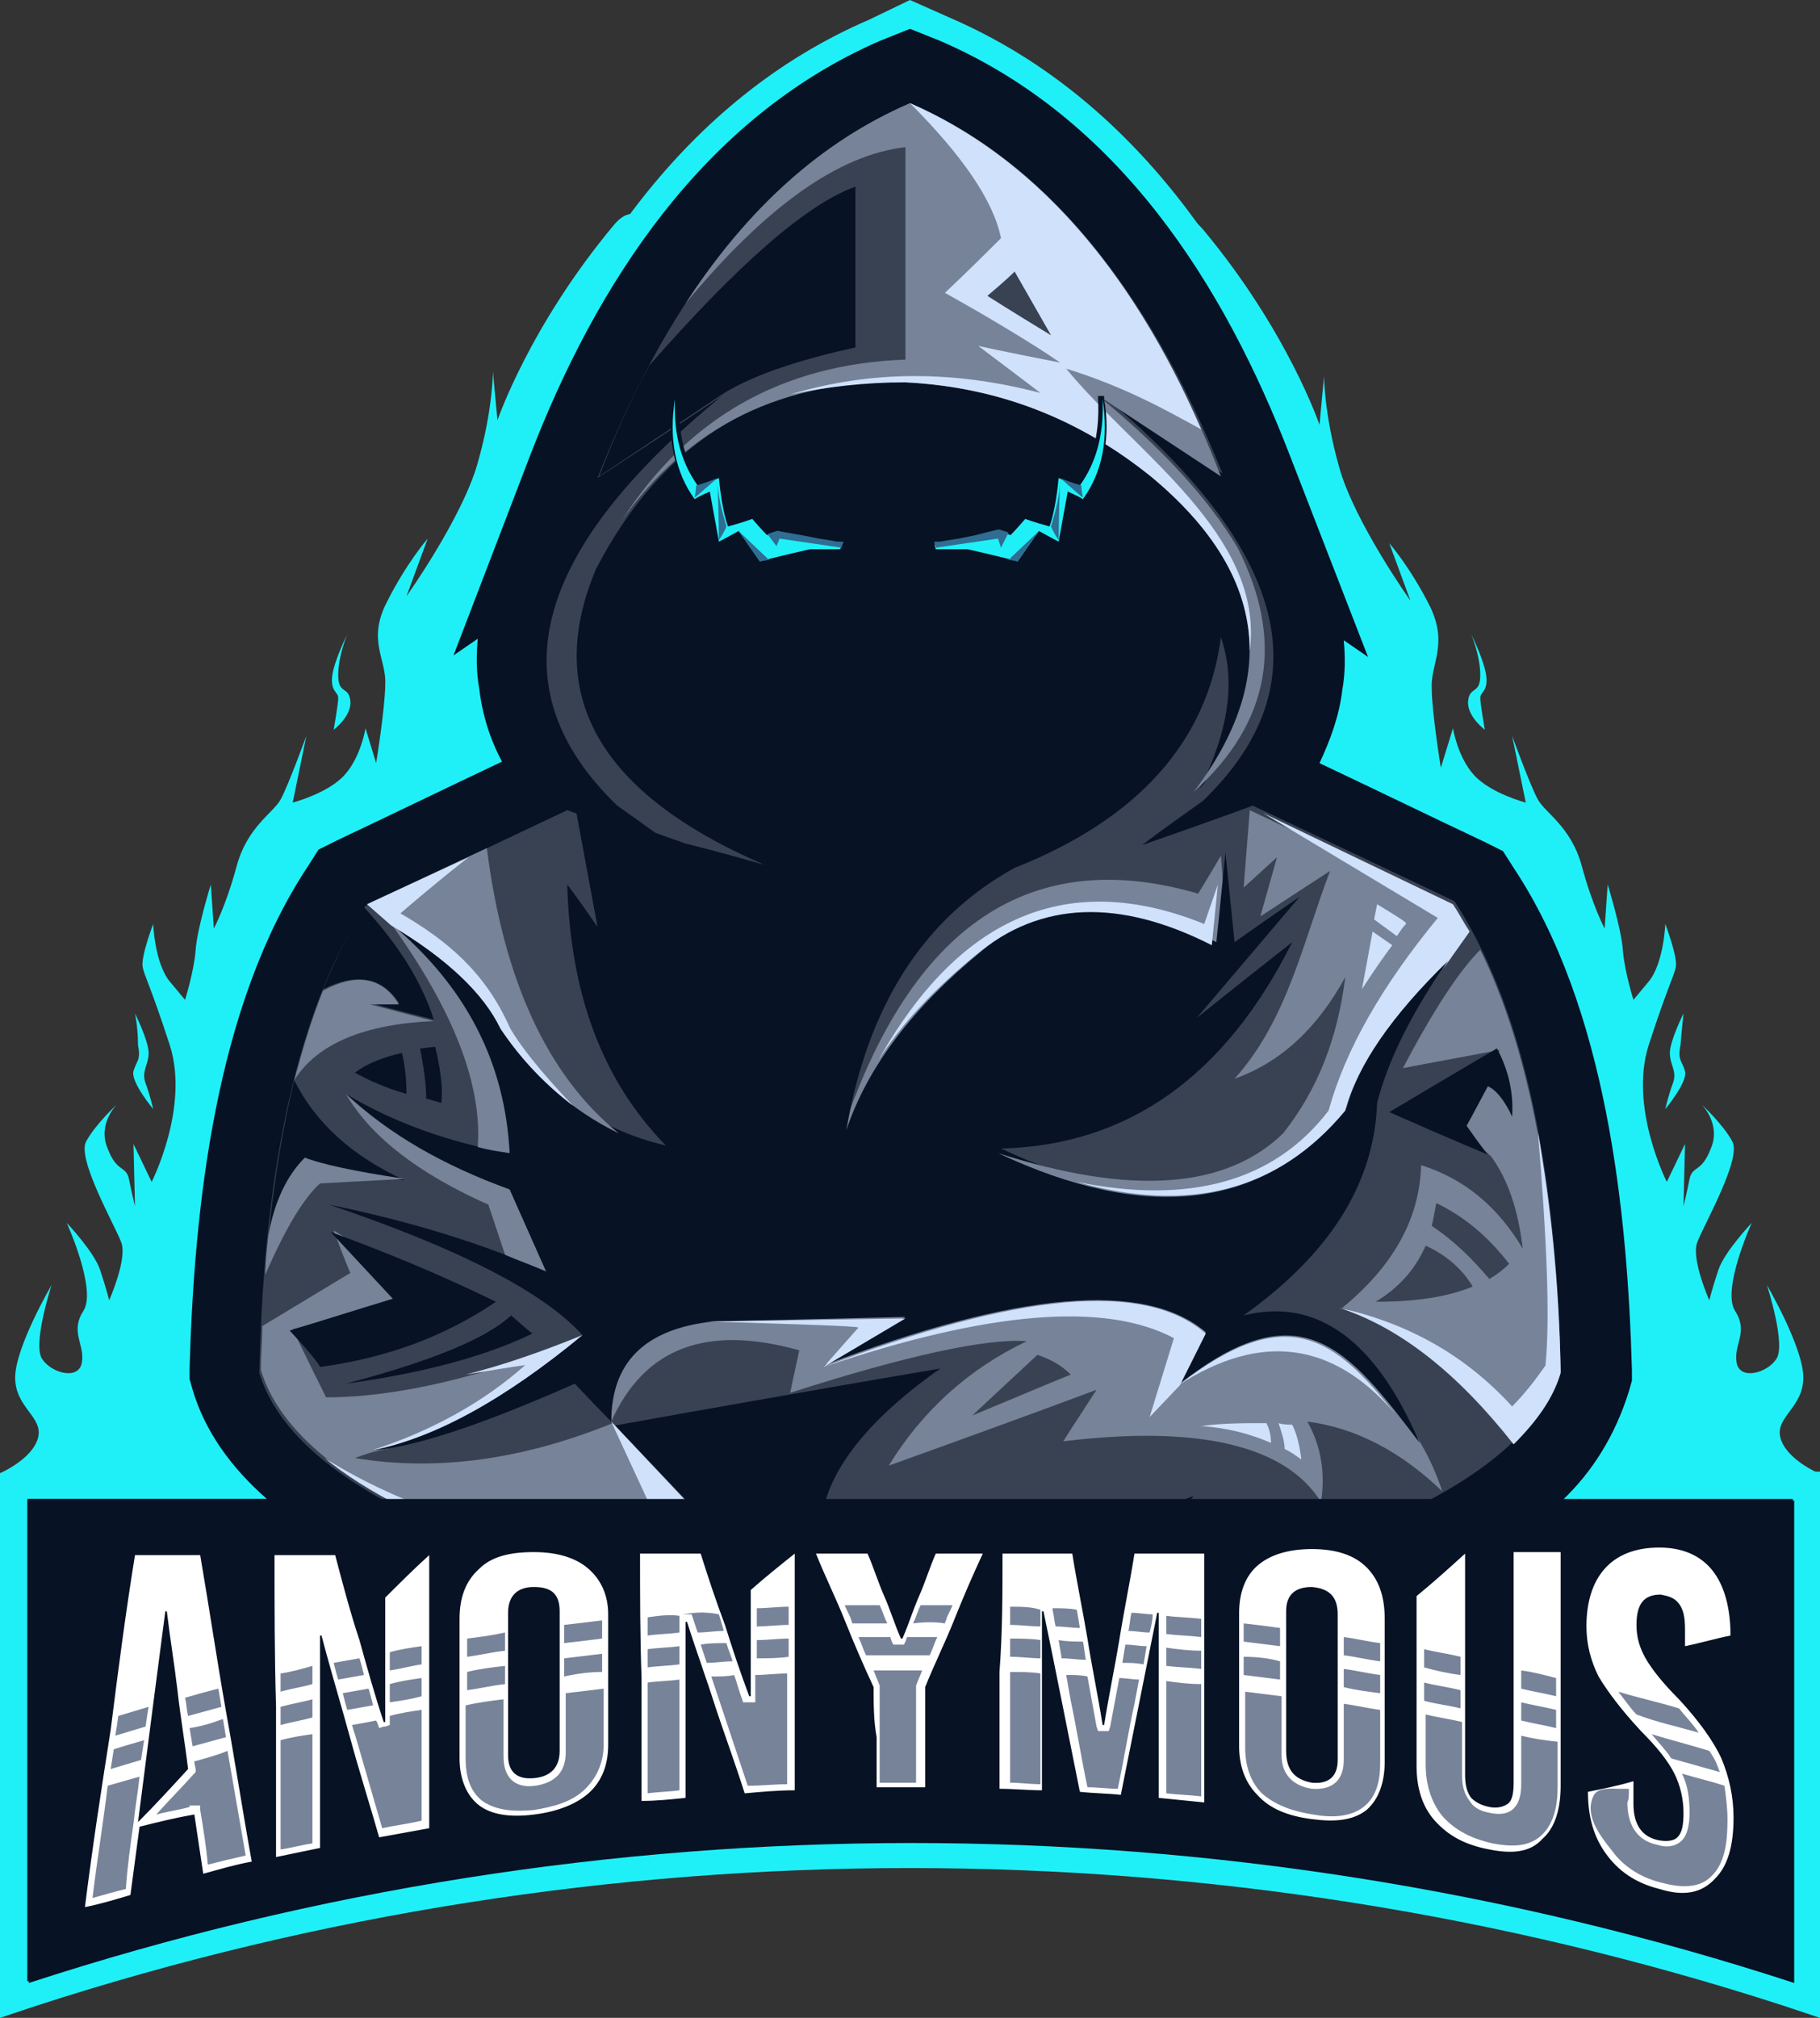 <svg width="120" height="133" viewBox="0 0 120 133" fill="none" xmlns="http://www.w3.org/2000/svg">
<rect x="0" y="0" width="120" height="133" fill="#333333" stroke="none"/>
<g clip-path="url(#clip0_97_1462)">
<path fill-rule="evenodd" clip-rule="evenodd" d="M111 66.8C111 66.8 110.1 68.6 110.1 69.4C110.1 70.2 110.6 70.6 110.3 71.4C110 72.2 109.8 73.1 109.8 73.1C109.8 73.1 111.3 71.3 111.1 70.6C110.9 69.9 110.6 69.9 110.8 68.9C110.9 67.7 111 66.8 111 66.8ZM97.9 48.1C97.9 48.1 96.7 47.2 96.8 46.2C96.9 45.2 97.6 45.8 97.6 44.5C97.6 43.2 97 41.8 97 41.8C97 41.8 97.9 43.6 98 44.6C98.1 45.6 97.6 45.6 97.6 46C97.6 46.4 97.9 48.1 97.9 48.1ZM119.4 100.6C119.9 100.6 119.9 97.1 119.9 97.1C119.9 97.1 117.8 96.2 117.4 94.8C117 93.4 118.9 92.8 118.9 90.8C118.9 88.8 116.5 84.7 116.5 84.7C116.5 84.7 117.8 88.7 117.1 89.6C116.5 90.5 114.7 91 114.5 89.8C114.3 88.6 115.3 87.8 114.4 86.4C113.5 85 115.5 80.6 115.5 80.6C115.5 80.6 113.7 82.5 113.3 83.7C112.9 84.9 112.7 85.7 112.7 85.7C112.7 85.7 111.5 83 111.9 81.9C112.3 80.8 114.9 76.3 114.2 75.2C113.6 74.1 112.2 72.8 112.2 72.8C112.2 72.8 113.5 74.1 112.8 75.7C112.2 77.3 111.6 76.8 111.4 77.7C111.2 78.7 111 79.5 111 79.5L111.1 75.4L109.9 77.9C109.9 77.9 107.4 73 108.7 68.9C110 64.9 110.4 64.3 110.5 63.7C110.6 63 109.8 60.9 109.8 60.9C109.8 60.9 109.7 63.5 108.7 64.7C107.7 65.9 107.7 65.9 107.7 65.9C107.7 65.9 107.1 64 107 62.6C106.9 61.2 106 58.3 106 58.3L105.8 61.2C105.8 61.2 105 59.7 104.3 57.1C103.6 54.5 101.9 53.6 101.4 52.7C100.9 51.8 99.7 48.5 99.7 48.5L100.6 52.9C100.6 52.9 98.3 52.3 97.2 51.1C96.1 49.9 95.8 48 95.8 48L95 50.6C95 50.6 94.4 46.9 94.4 45.4C94.3 43.8 95.5 42.5 94.3 40C93 37.4 91.6 35.8 91.6 35.8L93 39.6C93 39.6 89.3 34.4 88.3 30.8C87.3 27.3 87.3 24.8 87.3 24.8L87 28C87 28 84.9 21.8 79.3 15.1C73.7 8.5 70.3 50.6 70.3 50.6C70.3 50.6 76.3 79.2 77.8 81.4C79.2 83.6 111.7 106 111.7 106L119.4 100.6Z" fill="#1FF0F7"/>
<path fill-rule="evenodd" clip-rule="evenodd" d="M8.9 66.8C8.9 66.8 9.8 68.6 9.8 69.4C9.8 70.2 9.3 70.6 9.6 71.4C9.9 72.2 10.1 73.1 10.1 73.1C10.1 73.1 8.6 71.3 8.8 70.6C9 69.9 9.3 69.9 9.1 68.9C9.1 67.7 8.9 66.8 8.9 66.8ZM22 48.1C22 48.1 23.2 47.2 23.1 46.2C23 45.2 22.3 45.8 22.3 44.5C22.3 43.2 22.9 41.8 22.9 41.8C22.9 41.8 22 43.6 21.9 44.6C21.8 45.6 22.3 45.6 22.3 46C22.3 46.4 22 48.1 22 48.1ZM0.5 100.6C0 100.6 0 97.1 0 97.1C0 97.1 2.1 96.2 2.5 94.8C2.9 93.4 1 92.8 1 90.8C1 88.8 3.4 84.7 3.4 84.7C3.4 84.7 2.1 88.7 2.8 89.6C3.4 90.5 5.2 91 5.4 89.8C5.6 88.6 4.6 87.8 5.5 86.4C6.4 85 4.4 80.6 4.4 80.6C4.4 80.6 6.2 82.5 6.6 83.7C7 84.9 7.2 85.7 7.2 85.7C7.2 85.7 8.4 83 8 81.9C7.6 80.8 5 76.3 5.7 75.2C6.3 74.1 7.7 72.8 7.7 72.8C7.7 72.8 6.4 74.1 7.1 75.7C7.7 77.3 8.3 76.8 8.5 77.7C8.7 78.7 8.9 79.5 8.9 79.5L8.8 75.4L10 77.9C10 77.9 12.5 73 11.2 68.9C9.9 64.9 9.5 64.3 9.4 63.7C9.3 63 10.1 60.9 10.1 60.9C10.1 60.9 10.2 63.5 11.2 64.7C12.2 65.9 12.2 65.9 12.2 65.9C12.2 65.9 12.8 64 12.9 62.6C13 61.2 13.9 58.3 13.9 58.3L14.1 61.2C14.1 61.2 14.9 59.7 15.6 57.1C16.3 54.5 18 53.6 18.5 52.7C19 51.8 20.2 48.5 20.2 48.5L19.3 52.9C19.3 52.9 21.6 52.3 22.7 51.1C23.8 49.9 24.1 48 24.1 48L24.8 50.3C24.8 50.3 25.4 46.6 25.4 45.1C25.5 43.5 24.2 42.2 25.5 39.7C26.8 37.1 28.2 35.5 28.2 35.5L26.8 39.3C26.8 39.3 30.5 34.1 31.5 30.5C32.5 27 32.5 24.5 32.5 24.5L32.8 27.7C32.8 27.7 34.9 21.5 40.5 14.8C46.1 8.2 49.5 50.3 49.5 50.3C49.5 50.3 43.5 78.9 42 81.1C40.9 83.5 8.4 106 8.4 106L0.5 100.6Z" fill="#1FF0F7"/>
<path fill-rule="evenodd" clip-rule="evenodd" d="M13.6 97.1C12.4 95.6 11.5 93.9 11 92.1L10.7 91.2V90.3C11 79.3 12.5 65.8 18.7 56.4L19.7 54.9L21.3 54.1C24.4 52.6 27.6 51.1 30.7 49.6C30.2 48.4 29.9 47.1 29.7 45.8C29.7 45.7 29.7 45.6 29.7 45.5L26.1 47.9L33.3 29.4C37.8 17.9 45 6.6 57.3 1.3L60 0L62.7 1.2C74.9 6.5 82.2 17.8 86.7 29.3L93.9 47.8L90.3 45.4C90.3 45.5 90.3 45.6 90.3 45.7C90.1 47 89.8 48.2 89.3 49.5C92.4 51 95.6 52.5 98.7 54L100.3 54.8L101.3 56.3C107.6 65.8 109.1 79.2 109.3 90.2V91.1L109 92C108.4 93.8 107.6 95.5 106.6 97H120V133L117.6 132.2C80.3 120.1 39.7 120.1 2.4 132.2L0 133V97.1H13.6Z" fill="#1FF0F7"/>
<path fill-rule="evenodd" clip-rule="evenodd" d="M17.6 98.8C15.2 96.7 13.5 94.3 12.7 91.6L12.5 90.9V90.2C12.8 79.6 14.2 66.3 20.3 57.1L21 56L22.2 55.4C25.8 53.7 29.5 51.9 33.1 50.2C32.3 48.7 31.8 47.1 31.6 45.4C31.4 44.3 31.4 43.2 31.5 42.1L29.9 43.2L35 29.9C39.3 18.8 46.3 7.8 58 2.7L60 1.9L62 2.7C73.8 7.8 80.7 18.8 85 29.9L90.2 43.3L88.6 42.2C88.7 43.3 88.7 44.4 88.5 45.5C88.3 47.2 87.7 48.8 87 50.3C90.6 52 94.3 53.8 97.9 55.5L99.1 56.1L99.8 57.2C105.9 66.4 107.3 79.7 107.6 90.3V91L107.4 91.7C106.5 94.6 105 97 103 98.9H118.3V130.7C80.6 118.4 39.6 118.4 1.9 130.7V98.8H17.6Z" fill="#071224"/>
<path fill-rule="evenodd" clip-rule="evenodd" d="M78.7 98.6C76 102.1 72.2 104.9 67.1 107C88.8 103 100.7 97.5 102.9 90.2C102.6 76.2 100.2 66 95.9 59.4C95.9 59.4 91.5 57.3 82.6 53.1C82.6 53.1 80.2 54 75.3 55.7C75.3 55.7 76.6 54.7 79.3 52.8C87.3 45.1 85 36.2 72.4 25.8C72.4 25.8 75.1 27.6 80.6 31.2C75.6 18.8 68.8 10.6 60 6.8C51.2 10.6 44.4 18.8 39.4 31.5C44.9 27.9 47.6 26.1 47.6 26.1C35 36.4 32.7 45.4 40.7 53.1C43.4 55 44.7 56 44.7 56C39.9 54.3 37.4 53.4 37.4 53.4C28.5 57.6 24.1 59.7 24.1 59.7C19.8 66.3 17.4 76.5 17.1 90.5C19.3 97.7 31.2 103.3 52.9 107.3C44.5 98.4 40.3 94 40.3 94C54.8 91.4 62 90.2 62 90.2C56.6 94 53.9 97.8 54.1 101.5C63.3 102.4 71.5 101.4 78.7 98.6Z" fill="#394253"/>
<path fill-rule="evenodd" clip-rule="evenodd" d="M17.3 87.4C17.3 88.3 17.2 89.3 17.2 90.3C19.4 97.5 31.3 103.1 53 107.1C44.6 98.2 40.4 93.8 40.4 93.8C34.5 96.2 28.8 97 23.4 96.1C24.2 95.8 24.6 95.7 24.6 95.7C32.7 93.9 37.4 91.3 38.5 88.1C31.8 90.8 26.1 92.1 21.5 92.1C20 89.1 19.3 87.6 19.3 87.6C25.5 86 28.6 85.2 28.6 85.2C24.2 82.5 22 81.1 22 81.1C22.7 83 23.1 83.9 23.1 83.9L17.3 87.4Z" fill="#778399"/>
<path fill-rule="evenodd" clip-rule="evenodd" d="M80.3 63.6C63.8 71 55.5 74.7 55.5 74.7C60.1 60.9 68 55.7 79 58.9C79 58.9 79.5 58.1 80.5 56.4C80.9 61.1 80.8 63.5 80.3 63.6Z" fill="#778399"/>
<path fill-rule="evenodd" clip-rule="evenodd" d="M99.8 95.1C101.3 93.6 102.4 92 102.9 90.4C102.6 78.4 100.8 69.1 97.6 62.6C96.2 64 94.5 66.6 92.5 70.4C92.5 70.4 94.6 70 98.9 69.2C98.9 69.2 97.7 70.6 95.2 73.5C95.2 73.5 96.2 74.4 98.3 76.2C99.4 77.7 100.1 79.7 100.4 82.3C98.8 79.6 96.6 77.7 93.7 76.8C93.6 80.4 91.8 83.5 88.5 86.2C92.3 87.4 96.1 90.4 99.8 95.1Z" fill="#778399"/>
<path fill-rule="evenodd" clip-rule="evenodd" d="M81.3 87.5C64.5 80.4 52.4 80.4 44.8 87.5C41.8 88.4 40.3 90.5 40.3 93.7C42.5 88.8 46.6 87.3 52.7 89C52.3 90.8 52.1 91.8 52.1 91.8C59.9 89.3 65.1 88.2 67.7 88.4C63.9 90.2 60.8 93 58.6 96.6C67.8 93.3 72.3 91.6 72.3 91.6C70.8 93.9 70.1 95 70.1 95C79.1 93.9 84.8 95.3 87.1 99C87.4 97.1 87.1 95.3 86.2 93.7C89.4 94.1 92.4 95.7 95.1 98.3C94.7 97.1 94.2 96 93.6 95C90.1 89 86 86.5 81.3 87.5Z" fill="#778399"/>
<path fill-rule="evenodd" clip-rule="evenodd" d="M33 67.7C31.9 65.3 29.5 63.1 25.8 60.9C30.6 65 33.2 70.1 33.6 76C29.6 75.3 26 74 22.8 72.1C25.6 74.7 29.2 76.8 33.6 78.4C35.2 82 36 83.8 36 83.8C31.9 82 27.1 80.5 21.7 79.4C30.3 82.3 35.9 85.2 38.4 88C33.3 92.2 28.6 94.8 24.5 95.6C27.3 95.4 31.8 93.9 37.9 91.2C39.5 92.9 40.3 93.7 40.3 93.7C40.3 89.8 42.5 87.6 47 87.1C55.5 86.9 59.7 86.8 59.7 86.8C56.1 88.9 54.3 90 54.3 90C67.1 85.1 75.5 84.4 79.5 87.8C78.4 90.1 77.8 91.2 77.8 91.2C85.8 84.9 88.9 88.9 93.6 95.1C90.7 88.3 86.8 85.5 82 86.7C87.6 82.7 90.6 78.1 90.8 72.7C91.5 69.9 93.1 66.7 95.6 63.1C91.9 66.7 89.6 70 88.8 73C83.4 79.4 75.8 80.3 66 75.7C74.4 75.5 80.8 70.9 85.2 62.1C81 65.4 78.9 67.1 78.9 67.1C83.4 61.8 85.7 59.1 85.7 59.1C82.8 61.1 81.4 62.1 81.4 62.1C81 58.2 80.8 56.2 80.8 56.2C80.4 60.2 80.2 62.1 80.2 62.1C74.1 59 68.9 59.2 64.7 62.7C60.2 66.4 57.2 70.3 55.8 74.5C57.2 66.3 60.9 60.5 66.9 57.2C75 54 79.6 48.9 80.5 42C81.5 44.9 81 48.2 79.1 52C84.8 44.5 83.9 37.6 76.4 31.3C71.6 27.4 66.2 25.3 60.1 25C50.6 24.8 43.7 29 39.3 37.5C35.8 45.8 39.5 52.3 50.4 57C46.9 56 45.2 55.6 45.2 55.6C40.4 53.9 37.9 53 37.9 53C38.9 58.4 39.4 61.1 39.4 61.1C38.1 59.2 37.4 58.3 37.4 58.3C37.6 65.5 39.7 71.2 43.9 75.5C39.2 74.4 35.7 71.7 33 67.7Z" fill="#071224"/>
<path fill-rule="evenodd" clip-rule="evenodd" d="M19.1 87.7C23.6 86.3 25.9 85.6 25.9 85.6C25.9 85.6 24.5 84.1 21.8 81.2C25.1 82.4 28.8 83.9 32.7 85.8C29.3 88.1 25.5 89.5 21.1 90.1C21.1 90 20.5 89.2 19.1 87.7Z" fill="#071224"/>
<path fill-rule="evenodd" clip-rule="evenodd" d="M21.3 65.2C22.3 62.8 23.2 61 24 59.8C26.3 62.3 27.8 64.7 28.6 67.2C25.8 66.5 24.4 66.1 24.4 66.1C25.7 66.1 26.3 66.1 26.3 66.1C25.2 64.4 23.5 64.1 21.3 65.2Z" fill="#071224"/>
<path fill-rule="evenodd" clip-rule="evenodd" d="M19.4 71.2C18.7 74.1 18.1 77.5 17.7 81.5C18.2 79.2 19 77.5 20.1 76.4C21.1 76.8 23.3 77.3 26.7 77.8C23.2 76.2 20.8 74 19.4 71.2Z" fill="#071224"/>
<path fill-rule="evenodd" clip-rule="evenodd" d="M96.7 74.2C97.6 75.5 98.1 76.1 98.1 76.1C98.1 76.1 95.9 75.2 91.6 73.3C96.3 70.5 98.7 69.1 98.7 69.1C99.5 70.6 99.8 72.1 99.7 73.6C99.2 72.5 98.6 71.8 98.1 71.6C97.2 73.3 96.7 74.2 96.7 74.2Z" fill="#071224"/>
<path fill-rule="evenodd" clip-rule="evenodd" d="M81.4 71.1C84.5 70 86.9 67.7 88.7 64.4C88.2 68.4 86.9 71.8 84.6 74.7C80.8 78.4 74.5 78.8 65.8 76C75.6 80.6 83.2 79.7 88.6 73.3C89.4 70.3 91.7 67 95.4 63.4C95.3 63.6 95.2 63.7 95.1 63.9L96.8 61.5C96.4 60.9 96.1 60.3 95.7 59.7L82.4 53.4L82 58.5L84.2 56.5L83.1 60.4L87.7 57.4C85.9 62.1 84.9 67.2 81.4 71.1Z" fill="#778399"/>
<path fill-rule="evenodd" clip-rule="evenodd" d="M32.2 79.4L33.3 82.7C34.2 83.1 35.1 83.4 36 83.8L33.6 78.4C29.2 76.8 25.7 74.8 22.8 72.1C24.5 75 27.7 77.4 32.2 79.4Z" fill="#778399"/>
<path fill-rule="evenodd" clip-rule="evenodd" d="M31.5 75.6C32.2 75.8 32.9 75.9 33.6 76C33.3 70 30.7 65 25.8 60.9C29.9 66.6 31.8 71.5 31.5 75.6Z" fill="#778399"/>
<path fill-rule="evenodd" clip-rule="evenodd" d="M26.7 77.7C23.3 77.2 21.1 76.7 20.1 76.3C18.9 77.5 18.1 79.2 17.7 81.4C17.6 82.3 17.5 83.1 17.5 84C18.8 81 20 79 21.1 78L26.7 77.7Z" fill="#778399"/>
<path fill-rule="evenodd" clip-rule="evenodd" d="M19.4 71.2C20.9 68.8 24 67.5 28.6 67.3L24.4 66.2H26.3C25.2 64.4 23.5 64.1 21.3 65.3C20.6 67 20 69 19.4 71.2Z" fill="#778399"/>
<path fill-rule="evenodd" clip-rule="evenodd" d="M26.8 72.1C25.4 71.7 24.3 71.2 23.4 70.7C24.2 70.1 25.2 69.7 26.5 69.4C26.7 70.2 26.8 71.1 26.8 72.1ZM29.1 72.7C28.8 72.6 28.4 72.5 28.1 72.4C28.1 71.3 27.9 70.2 27.7 69.1C28 69.1 28.4 69 28.7 69C29.1 70.7 29.2 71.9 29.1 72.7Z" fill="#071224"/>
<path fill-rule="evenodd" clip-rule="evenodd" d="M24.2 59.6L25.8 61C29.5 63.2 31.9 65.5 33 67.8C35.1 70.9 37.7 73.2 40.8 74.7C36.1 70.9 33.2 64.6 32.1 55.9L24.2 59.6Z" fill="#778399"/>
<path fill-rule="evenodd" clip-rule="evenodd" d="M24.2 59.6L25.8 61C29.5 63.2 31.9 65.5 33 67.8C34.4 69.9 36 71.5 37.8 72.9C35.6 70.6 34.2 68.8 33.6 67.7C32 64.1 29.5 62 26.4 60.2C29.2 57.8 30.9 56.5 30.9 56.5L24.2 59.6Z" fill="#D0E1FB"/>
<path fill-rule="evenodd" clip-rule="evenodd" d="M47.6 26C49.8 24.6 53.2 23.6 56.4 22.9V12.3C53.1 13.5 48.6 17.5 42.8 24.1C41.6 26.3 40.5 28.8 39.5 31.4L47.6 26Z" fill="#071224"/>
<path fill-rule="evenodd" clip-rule="evenodd" d="M59.7 25.2C65.8 25.5 71.2 27.6 76 31.5C83.5 37.8 84.4 44.7 78.7 52.2C83.8 47.6 84.7 42.2 81.6 36.1C79.7 32.9 76.6 29.5 72.3 26L80.5 31.4C75.6 18.8 68.8 10.6 60 6.8C54.2 9.3 49.3 13.7 45.2 20C50.5 13.6 55.3 10.2 59.7 9.7V23.7C51.5 24 45.3 27.6 41 34.3C45.4 28.1 51.6 25 59.7 25.2Z" fill="#778399"/>
<path fill-rule="evenodd" clip-rule="evenodd" d="M59.7 25.2C65.8 25.5 71.2 27.6 76 31.5C80.3 35.1 82.4 38.9 82.4 42.9C83.4 35.3 74.8 29.8 70.3 24.3C74.2 25.5 77 27.1 79.2 28.3C74.5 17.5 68 10.3 60 6.8C63.4 10.2 65.5 13.2 66 15.7C63.6 18.1 62.3 19.3 62.3 19.3C65.7 21.2 68.3 22.8 69.9 23.9C66.3 23.2 64.5 22.8 64.5 22.8C67.3 24.9 68.6 25.9 68.6 25.9C62.9 24.4 57.4 24.4 52.1 26C54.5 25.5 57 25.2 59.7 25.2Z" fill="#D0E1FB"/>
<path fill-rule="evenodd" clip-rule="evenodd" d="M64.4 62.9C68.6 59.4 73.8 59.2 79.9 62.3L80.3 58.3L79.4 60.9C70.5 57.3 63.3 60.3 57.9 69.9C59.5 67.4 61.7 65.1 64.4 62.9Z" fill="#D0E1FB"/>
<path fill-rule="evenodd" clip-rule="evenodd" d="M94.8 60.5C91.1 65 88.7 69.2 87.6 73.2C84 77.9 78.4 79.4 71 77.9C78.4 80 84.3 78.5 88.7 73.2C89.5 70.2 91.8 66.9 95.5 63.3L95.2 63.8L96.9 61.4C96.5 60.8 96.2 60.2 95.8 59.6L83.3 53.6L94.8 60.5Z" fill="#D0E1FB"/>
<path fill-rule="evenodd" clip-rule="evenodd" d="M99.7 92.7C96.6 89.3 92.8 87.2 88.3 86.2C92.3 87.5 96.1 90.5 99.8 95.2C101.3 93.7 102.4 92.2 102.9 90.5C102.9 90.5 102.9 90.5 102.9 90.4C102.8 84.4 102.2 79.2 101.4 74.6C102 81.8 102.2 86.9 101.9 90C101.2 91 100.5 91.9 99.7 92.7Z" fill="#D0E1FB"/>
<path fill-rule="evenodd" clip-rule="evenodd" d="M98.2 84.3C98.7 84 99.1 83.7 99.5 83.3C98.2 81.6 96.6 80.2 94.7 79.3C94.6 79.8 94.5 80.4 94.4 80.8C95.9 81.8 97.1 83 98.2 84.3ZM90.7 85.8C93.3 85.8 95.4 85.5 97.1 84.8C96.4 83.6 95.3 82.7 94 82.1C93.3 83.7 92.2 84.9 90.7 85.8Z" fill="#394253"/>
<path fill-rule="evenodd" clip-rule="evenodd" d="M54.3 90.1L59.7 86.9L47 87.1C46.9 87.1 46.8 87.1 46.7 87.1C53.1 87.3 56.4 87.4 56.6 87.5L54.3 90.1Z" fill="#D0E1FB"/>
<path fill-rule="evenodd" clip-rule="evenodd" d="M54.3 90.1C65.2 86.4 72.9 85.8 77.4 88.2L75.8 93.4L77.8 91.3L79.5 87.9C75.5 84.4 67.1 85.2 54.3 90.1Z" fill="#D0E1FB"/>
<path fill-rule="evenodd" clip-rule="evenodd" d="M92 93.2C88 88.2 84.9 85.7 77.7 91.3C83.1 87.8 87.9 88.4 92 93.2Z" fill="#D0E1FB"/>
<path fill-rule="evenodd" clip-rule="evenodd" d="M68.4 89.3C65.5 92 64.1 93.3 64.1 93.3C67 92.1 69.1 91.2 70.6 90.6C70 90 69.3 89.6 68.4 89.3Z" fill="#394253"/>
<path fill-rule="evenodd" clip-rule="evenodd" d="M90.5 61.4L89.8 65.2C90.5 64.1 91.2 63.1 91.8 62.3L90.5 61.4ZM90.8 59.6L90.6 60.6L92.1 61.7C92.3 61.4 92.5 61.1 92.7 60.9C92.8 60.8 92.1 60.4 90.8 59.6Z" fill="#D0E1FB"/>
<path fill-rule="evenodd" clip-rule="evenodd" d="M83.5 93.8C82 93.8 80.5 93.8 79.2 94C80.9 94.1 82.4 94.5 83.8 95.1C83.8 94.6 83.7 94.2 83.5 93.8ZM85.2 93.9C84.9 93.9 84.6 93.9 84.3 93.8C84.5 94.4 84.7 95 84.7 95.5C85.1 95.7 85.4 95.9 85.8 96.2C85.7 95.3 85.5 94.5 85.2 93.9Z" fill="#D0E1FB"/>
<path fill-rule="evenodd" clip-rule="evenodd" d="M40.3 93.7L44.7 103.2C34.9 102 27.1 99.7 21.4 96.1C26.9 100.6 37.4 104.2 52.9 107.1L40.3 93.7Z" fill="#D0E1FB"/>
<path fill-rule="evenodd" clip-rule="evenodd" d="M22.8 91.2C28.5 89.7 32.1 88.2 33.7 86.7C34.6 87.5 35.1 87.9 35.1 87.9C32 89.4 27.9 90.5 22.8 91.2Z" fill="#071224"/>
<path fill-rule="evenodd" clip-rule="evenodd" d="M34.6 90C31.9 92.4 28.5 94.3 24.5 95.6C28.6 94.8 33.2 92.3 38.4 88C35.7 89.1 33.1 90 30.7 90.6C33.7 90.1 35 89.9 34.6 90Z" fill="#D0E1FB"/>
<path fill-rule="evenodd" clip-rule="evenodd" d="M51 34.7L50.5 34.9L49.7 34.1L49.6 34H49.5C49 34.1 48.6 34.3 48.1 34.4C47.8 33.6 47.6 32.3 47.6 31.5V31.2L47.3 31.4C47 31.6 46.5 31.7 46.1 31.8C45 30.1 44.7 28.2 44.8 26.3V26.1H44.4V26.3C44 28.6 44.3 31 45.8 33L45.9 33.2L46.1 33.1C46.4 33 46.6 32.9 46.9 32.8C47.1 33.8 47.3 34.8 47.5 35.8L47.6 36.1L47.9 36C48.3 35.8 48.6 35.6 49 35.4C49.4 36 49.8 36.6 50.3 37.2L50.4 37.3H50.6L53.1 36.7H56.5L56.8 36L51 34.7Z" fill="#071224"/>
<path fill-rule="evenodd" clip-rule="evenodd" d="M51.3 35L50.5 35.3L51.1 36.1C51.1 36.1 52.5 36.2 53 36.2C53.5 36.2 55.4 36.2 55.4 36.2C55.4 36.2 55.5 35.8 55.5 35.9C55.5 36 53.9 35.7 53.9 35.7L52.9 35.5L51.3 35Z" fill="#1FF0F7"/>
<path fill-rule="evenodd" clip-rule="evenodd" d="M50.6 35.3C52.5 35.9 53.4 36.2 53.4 36.2C51.2 36.7 50.1 37 50.1 37C49.2 35.7 48.7 35 48.7 35C47.8 35.5 47.4 35.7 47.4 35.7C47 33.5 46.8 32.4 46.8 32.4C46.1 32.7 45.8 32.9 45.8 32.9C44.5 31.1 44.1 28.9 44.5 26.3C44.4 28.8 45 30.6 46 32C47.1 31.7 47.4 31.5 47.4 31.5C47.6 33.7 48 34.7 48 34.7C49.1 34.4 49.6 34.2 49.6 34.2C50.2 34.9 50.6 35.3 50.6 35.3Z" fill="#1FF0F7"/>
<path fill-rule="evenodd" clip-rule="evenodd" d="M51.4 35.5L55.5 36.1C55.5 36.1 55.5 35.9 55.6 35.8C55.6 35.8 55.6 35.8 55.6 35.7C55.6 35.7 55.4 35.7 55.2 35.7C54.7 35.6 54 35.5 54 35.5L53 35.3L51.3 35H51.2L50.6 35.2L51.2 36L51.4 35.5Z" fill="#2F6D92"/>
<path fill-rule="evenodd" clip-rule="evenodd" d="M47.9 34.7C47.6 33.7 47.3 32.6 47.3 31.5C47.4 34.2 47.4 35.6 47.4 35.6C47.8 35 47.9 34.7 47.9 34.7Z" fill="#2F6D92"/>
<path fill-rule="evenodd" clip-rule="evenodd" d="M45.9 32C46.6 31.8 47.1 31.6 47.3 31.5C46.3 32.4 45.8 32.8 45.8 32.8C45.9 32.3 45.9 32 45.9 32Z" fill="#2F6D92"/>
<path fill-rule="evenodd" clip-rule="evenodd" d="M50.1 37C49.2 35.7 48.7 35 48.7 35L50.7 36.9C50 37 50.1 37 50.1 37Z" fill="#2F6D92"/>
<path fill-rule="evenodd" clip-rule="evenodd" d="M66.2 34.7L66.7 34.9L67.5 34.1L67.6 34H67.7C68.2 34.1 68.6 34.3 69.1 34.4C69.4 33.6 69.6 32.3 69.6 31.5V31.2L69.9 31.4C70.2 31.6 70.7 31.7 71.1 31.8C72.2 30.1 72.5 28.2 72.4 26.3V26.1H72.8V26.3C73.2 28.6 72.9 31 71.4 33L71.3 33.2V33C71 32.9 70.8 32.8 70.5 32.7C70.3 33.7 70.1 34.7 69.9 35.7L70 35.9L69.7 35.8C69.3 35.6 69 35.4 68.6 35.2C68.2 35.8 67.8 36.4 67.3 37L67.2 37.1H67L64.5 36.5H61.1L60.8 35.8L66.2 34.7Z" fill="#071224"/>
<path fill-rule="evenodd" clip-rule="evenodd" d="M65.9 35L66.7 35.3L66 36.1C66 36.1 64.6 36.2 64.1 36.2C63.6 36.2 61.7 36.2 61.7 36.2C61.7 36.2 61.6 35.8 61.6 35.9C61.6 36 63.2 35.7 63.2 35.7L64.2 35.5L65.9 35Z" fill="#1FF0F7"/>
<path fill-rule="evenodd" clip-rule="evenodd" d="M66.6 35.3C64.7 35.9 63.8 36.2 63.8 36.2C66 36.7 67.1 37 67.1 37C68 35.7 68.5 35 68.5 35C69.4 35.5 69.8 35.7 69.8 35.7C70.2 33.5 70.4 32.4 70.4 32.4C71.1 32.7 71.4 32.9 71.4 32.9C72.7 31.1 73.1 28.9 72.7 26.3C72.8 28.8 72.2 30.6 71.2 32C70.1 31.7 69.8 31.5 69.8 31.5C69.6 33.7 69.2 34.7 69.2 34.7C68.1 34.4 67.6 34.2 67.6 34.2C67 34.9 66.6 35.3 66.6 35.3Z" fill="#1FF0F7"/>
<path fill-rule="evenodd" clip-rule="evenodd" d="M65.8 35.5L61.7 36.1C61.7 36.1 61.7 35.9 61.6 35.8C61.6 35.8 61.6 35.8 61.6 35.7C61.6 35.7 61.8 35.7 62 35.7C62.5 35.6 63.2 35.5 63.2 35.5L64.2 35.3L65.8 34.9H65.9L66.5 35.1L66 36.1L65.8 35.5Z" fill="#2F6D92"/>
<path fill-rule="evenodd" clip-rule="evenodd" d="M69.3 34.7C69.6 33.7 69.9 32.6 69.9 31.5C69.8 34.2 69.8 35.6 69.8 35.6C69.4 35 69.3 34.7 69.3 34.7Z" fill="#2F6D92"/>
<path fill-rule="evenodd" clip-rule="evenodd" d="M71.3 32C70.6 31.8 70.1 31.6 69.9 31.5C70.9 32.4 71.4 32.8 71.4 32.8C71.3 32.3 71.3 32 71.3 32Z" fill="#2F6D92"/>
<path fill-rule="evenodd" clip-rule="evenodd" d="M67.1 37C68 35.7 68.5 35 68.5 35L66.5 36.9C67.2 37 67.1 37 67.1 37Z" fill="#2F6D92"/>
<path fill-rule="evenodd" clip-rule="evenodd" d="M69.3 22.1C66.5 20.4 65.1 19.5 65.1 19.5C66.3 18.5 66.9 17.9 66.9 17.9C68.5 20.7 69.3 22.1 69.3 22.1Z" fill="#394253"/>
<path fill-rule="evenodd" clip-rule="evenodd" d="M60 98.8H42.3H1.8V130.6C39.5 118.3 80.5 118.3 118.2 130.6V98.8H60Z" fill="#071224"/>
<path d="M109.4 124.5C107.8 124.1 106.7 123.3 105.9 122.2C105.1 121.1 104.7 119.8 104.7 118.1C105.7 117.9 106.7 117.7 107.7 117.4C107.7 117.9 107.7 118.4 107.7 118.9C107.7 120.3 108.3 121.1 109.4 121.3C110 121.4 110.4 121.3 110.6 121.1C110.9 120.8 111 120.3 111 119.5C111 118.6 110.8 117.7 110.4 116.9C110 116.1 109.3 115.2 108.2 114.1C106.9 112.7 106 111.5 105.4 110.5C104.9 109.5 104.6 108.4 104.6 107.2C104.6 105.6 105 104.3 105.8 103.4C106.6 102.5 107.8 102 109.4 102C110.9 102 112.1 102.5 112.9 103.5C113.7 104.5 114.1 106 114.1 107.8C113.1 108 112.1 108.3 111.1 108.5C111.1 108.1 111.1 107.7 111.1 107.4C111.1 106.6 111 106.1 110.7 105.7C110.4 105.3 110 105.2 109.5 105.1C108.4 105.1 107.9 105.7 107.9 107.1C107.9 107.9 108.1 108.6 108.5 109.3C108.9 110 109.6 110.9 110.7 112C112 113.4 113 114.8 113.5 115.9C114 117.1 114.3 118.4 114.3 119.8C114.3 121.7 113.9 123 113.1 123.8C112.2 124.8 111 125 109.4 124.5ZM98.2 121.9C96.6 121.6 95.5 121 94.6 120C93.8 119.1 93.4 117.9 93.4 116.4C93.4 114.5 93.4 112.7 93.4 110.8C93.4 108.9 93.4 107.1 93.4 105.2C94.5 104.3 95.5 103.4 96.6 102.4C96.6 104.8 96.6 107.3 96.6 109.7C96.6 112.1 96.6 114.6 96.6 117C96.6 117.6 96.7 118.1 97 118.5C97.3 118.8 97.7 119 98.2 119.1C98.7 119.2 99.1 119.1 99.4 118.9C99.7 118.7 99.8 118.2 99.8 117.5C99.8 115 99.8 112.5 99.8 109.9C99.8 107.4 99.8 104.9 99.8 102.3C100.8 102.3 101.9 102.3 102.9 102.3C102.9 104.9 102.9 107.4 102.9 110C102.9 112.6 102.9 115.1 102.9 117.7C102.9 119.3 102.5 120.5 101.7 121.2C100.9 122.1 99.7 122.2 98.2 121.9ZM86.5 117.5C87.6 117.6 88.2 117.1 88.2 116C88.2 114.4 88.2 112.8 88.2 111.2C88.2 109.6 88.2 108 88.2 106.4C88.2 105.2 87.6 104.7 86.5 104.6C85.4 104.6 84.8 105.1 84.8 106.2C84.8 107.8 84.8 109.3 84.8 110.8C84.8 112.3 84.8 113.9 84.8 115.4C84.8 116.7 85.4 117.3 86.5 117.5ZM86.5 119.9C84.9 119.7 83.7 119.2 82.9 118.3C82.1 117.5 81.7 116.4 81.7 115.1C81.7 113.6 81.7 112.2 81.7 110.7C81.7 109.2 81.7 107.8 81.7 106.3C81.7 105 82.1 103.9 82.9 103.2C83.7 102.5 84.9 102.1 86.5 102.1C88.1 102.1 89.3 102.5 90.1 103.3C90.9 104.1 91.3 105.2 91.3 106.7C91.3 108.3 91.3 109.9 91.3 111.4C91.3 113 91.3 114.6 91.3 116.1C91.3 117.5 90.9 118.6 90.1 119.3C89.2 120 88 120.1 86.5 119.9ZM66.1 102.4C67.6 102.4 69.1 102.4 70.7 102.4C71 104.3 71.4 106.2 71.7 108C72 109.9 72.4 111.8 72.7 113.7C72.7 113.7 72.7 113.7 72.8 113.7C73.1 111.8 73.5 109.9 73.8 108.1C74.1 106.2 74.5 104.3 74.8 102.4C76.3 102.4 77.9 102.4 79.4 102.4C79.4 105.1 79.4 107.9 79.4 110.6C79.4 113.3 79.4 116.1 79.4 118.8C78.4 118.7 77.4 118.6 76.4 118.5C76.4 116.5 76.4 114.4 76.4 112.4C76.4 110.4 76.4 108.3 76.4 106.3C76.4 106.3 76.4 106.3 76.3 106.3C75.9 108.3 75.5 110.3 75.1 112.3C74.7 114.3 74.3 116.3 73.9 118.3C73 118.2 72.1 118.2 71.2 118.1C70.8 116.1 70.4 114.1 70 112.1C69.6 110.1 69.2 108.1 68.8 106.2C68.8 106.2 68.8 106.2 68.7 106.2C68.7 108.2 68.7 110.1 68.7 112.1C68.7 114.1 68.7 116 68.7 118C67.8 118 66.8 117.9 65.9 117.9C65.9 115.3 65.9 112.7 65.9 110.2C66.1 107.6 66.1 105 66.1 102.4ZM57.6 111.2C56.9 109.7 56.3 108.3 55.7 106.8C55.1 105.3 54.4 103.9 53.8 102.4C54.9 102.4 56.1 102.4 57.2 102.4C57.6 103.3 57.9 104.3 58.3 105.2C58.7 106.1 59 107.1 59.4 108C59.4 108 59.4 108 59.5 108C59.9 107.1 60.2 106.1 60.6 105.2C61 104.3 61.3 103.3 61.7 102.4C62.7 102.4 63.8 102.4 64.8 102.4C64.1 103.9 63.5 105.3 62.9 106.8C62.3 108.3 61.6 109.7 61 111.2C61 112.3 61 113.4 61 114.5C61 115.6 61 116.7 61 117.8C59.9 117.8 58.9 117.8 57.8 117.8C57.8 116.7 57.8 115.6 57.8 114.5C57.6 113.4 57.6 112.3 57.6 111.2ZM42.2 102.4C43.5 102.4 44.9 102.4 46.2 102.4C46.7 104 47.2 105.5 47.8 107.1C48.3 108.7 48.8 110.2 49.4 111.8C49.4 111.8 49.4 111.8 49.5 111.8C49.5 110.6 49.5 109.5 49.5 108.3C49.5 107.1 49.5 106 49.5 104.8C50.4 104 51.4 103.2 52.4 102.4C52.4 105 52.4 107.6 52.4 110.2C52.4 112.8 52.4 115.4 52.4 118C51.3 118 50.2 118.1 49.1 118.2C48.5 116.3 47.8 114.4 47.2 112.6C46.6 110.7 45.9 108.8 45.3 106.9C45.3 106.9 45.3 106.9 45.2 106.9C45.2 108.8 45.2 110.8 45.2 112.7C45.2 114.6 45.2 116.6 45.2 118.5C44.2 118.6 43.3 118.7 42.3 118.7C42.3 116 42.3 113.3 42.3 110.6C42.2 107.8 42.2 105.1 42.2 102.4ZM35.2 117.2C36.3 117.1 36.9 116.5 36.9 115.4C36.9 113.9 36.9 112.4 36.9 110.8C36.9 109.3 36.9 107.8 36.9 106.2C36.9 105.1 36.4 104.6 35.2 104.6C34.1 104.6 33.5 105.2 33.5 106.3C33.5 107.9 33.5 109.4 33.5 111C33.5 112.6 33.5 114.1 33.5 115.7C33.5 116.8 34.1 117.3 35.2 117.2ZM35.2 119.6C33.6 119.8 32.4 119.6 31.6 119C30.8 118.4 30.3 117.3 30.3 115.9C30.3 114.4 30.3 112.8 30.3 111.3C30.3 109.8 30.3 108.2 30.3 106.7C30.3 105.3 30.7 104.2 31.6 103.4C32.4 102.6 33.6 102.3 35.2 102.3C36.8 102.3 38 102.7 38.8 103.4C39.6 104.1 40.1 105.1 40.1 106.4C40.1 107.8 40.1 109.3 40.1 110.7C40.1 112.1 40.1 113.6 40.1 115C40.1 116.3 39.7 117.4 38.8 118.2C38 118.9 36.8 119.4 35.2 119.6ZM18.1 102.5C19.4 102.5 20.8 102.5 22.1 102.5C22.6 104.4 23.1 106.3 23.7 108.1C24.2 109.9 24.7 111.7 25.3 113.5C25.3 113.5 25.3 113.5 25.4 113.5C25.4 112.1 25.4 110.7 25.4 109.4C25.4 108 25.4 106.6 25.4 105.3C26.3 104.4 27.3 103.4 28.3 102.5C28.3 105.5 28.3 108.5 28.3 111.5C28.3 114.5 28.3 117.5 28.3 120.5C27.2 120.7 26.1 120.9 25 121.1C24.4 119 23.7 116.8 23.1 114.6C22.5 112.4 21.8 110.1 21.2 107.8C21.2 107.8 21.2 107.8 21.1 107.8C21.1 110.1 21.1 112.5 21.1 114.8C21.1 117.1 21.1 119.5 21.1 121.8C20.1 122 19.2 122.2 18.2 122.4C18.2 119.1 18.2 115.8 18.2 112.5C18.1 109.1 18.1 105.8 18.1 102.5ZM12.4 116.6C12.2 114.9 11.9 113.2 11.7 111.4C11.5 109.7 11.2 107.9 11 106.2C11 106.2 11 106.2 10.9 106.2C10.6 108.5 10.3 110.8 10 113.1C9.7 115.4 9.4 117.8 9.1 120.1C10.2 119 11.3 117.8 12.4 116.6ZM8.9 102.5C10.3 102.5 11.8 102.5 13.2 102.5C13.8 106 14.3 109.4 14.9 112.8C15.5 116.1 16 119.4 16.6 122.7C15.5 122.9 14.5 123.2 13.4 123.5C13.2 122.2 13 120.8 12.8 119.5C12.8 119.5 12.8 119.5 12.8 119.6C11.6 119.8 10.4 120.1 9.2 120.4C9 121.9 8.8 123.4 8.6 124.9C7.6 125.2 6.6 125.5 5.6 125.7C6.1 121.7 6.7 117.8 7.3 114C7.8 110 8.3 106.2 8.9 102.5Z" fill="white"/>
<path fill-rule="evenodd" clip-rule="evenodd" d="M112 114.2C111.6 113.6 111.1 113.1 110.7 112.6C109.4 112.2 108 111.9 106.7 111.5C107.1 112 107.5 112.6 107.9 113C109.2 113.5 110.6 113.8 112 114.2ZM113.4 116.8C113.3 116.6 113.3 116.5 113.2 116.3C113.1 116 112.9 115.7 112.7 115.4C111.4 115 110.2 114.7 108.9 114.3C109.3 114.8 109.8 115.3 110.2 115.9C111.3 116.2 112.3 116.5 113.4 116.8ZM107.4 117.9C107.2 117.9 106.9 117.9 106.7 117.9C106.3 117.9 105.4 117.8 105.1 118.3C104.4 119.6 105.5 121 106.3 122C107.1 123.1 108.3 123.8 109.6 124.1C110.7 124.4 112 124.5 112.8 123.7C113.8 122.8 113.9 121.2 113.9 119.9C113.9 119.2 113.8 118.4 113.7 117.7C112.8 117.4 111.9 117.2 110.9 116.9C111.3 117.7 111.4 118.6 111.4 119.5C111.4 120.1 111.3 120.9 110.9 121.3C110.5 121.7 109.9 121.8 109.3 121.6C107.8 121.3 107.3 120.1 107.3 118.8C107.4 118.6 107.4 118.3 107.4 117.9ZM96.3 110.4V109.7V109.2C95.5 109 94.7 108.9 93.9 108.7V109.9C94.6 110.1 95.5 110.3 96.3 110.4ZM96.3 112.6V111.4C95.5 111.2 94.7 111.1 93.9 110.9V112.1C94.6 112.3 95.5 112.4 96.3 112.6ZM100.3 114.4V117.6C100.3 118.2 100.2 118.8 99.8 119.2C99.4 119.6 98.8 119.6 98.3 119.5C97.7 119.4 97.2 119.2 96.9 118.7C96.5 118.2 96.4 117.6 96.4 117V113.5C95.6 113.3 94.8 113.2 94 113V116.3C94 117.5 94.3 118.7 95.1 119.7C96 120.7 97.1 121.2 98.4 121.5C99.5 121.7 100.7 121.8 101.6 121C102.5 120.2 102.7 118.9 102.7 117.8V114.8C101.8 114.7 101.1 114.6 100.3 114.4ZM100.3 112.2V113.4C101.1 113.6 101.8 113.7 102.6 113.9V112.7C101.8 112.5 101.1 112.4 100.3 112.2ZM100.3 110.1V111.3C101.1 111.5 101.8 111.6 102.6 111.8V110.6C101.8 110.4 101.1 110.2 100.3 110.1ZM82 109.2V110.4C82.8 110.5 83.6 110.6 84.4 110.7V109.5C83.7 109.3 82.9 109.2 82 109.2ZM82 107V108.2C82.8 108.3 83.6 108.4 84.4 108.5V107.3C83.7 107.2 82.9 107.1 82 107ZM91 109.5V108.3C90.2 108.2 89.4 108 88.6 107.9V109.1C89.4 109.2 90.2 109.4 91 109.5ZM91 111.6V111.4V110.4C90.2 110.3 89.4 110.1 88.6 110V111.1V111.2C89.4 111.4 90.2 111.5 91 111.6ZM86.6 119.6C87.7 119.8 89 119.8 89.9 119.1C90.8 118.4 91 117.3 91 116.2V112.7C90.2 112.6 89.4 112.4 88.6 112.3V116C88.6 117.3 87.9 118 86.5 117.9C85.2 117.7 84.5 116.9 84.5 115.7V111.8C83.7 111.7 82.9 111.6 82.1 111.5V115.2C82.1 116.3 82.4 117.4 83.2 118.2C84.1 119 85.3 119.4 86.6 119.6ZM76.9 110.8V112.4C76.9 114.3 76.9 116.2 76.9 118.2C77.7 118.3 78.4 118.3 79.2 118.4V111C78.4 111 77.6 110.9 76.9 110.8ZM76.9 108.6V109.8C77.7 109.9 78.4 109.9 79.2 110V108.8C78.4 108.8 77.6 108.7 76.9 108.6ZM76.9 106.5V107.7C77.7 107.8 78.4 107.8 79.2 107.9V106.7C78.4 106.6 77.6 106.6 76.9 106.5ZM75.8 107.6C75.9 107.2 76 106.8 76 106.4C75.5 106.4 75.1 106.3 74.6 106.3C74.5 106.7 74.5 107.1 74.4 107.5C74.9 107.5 75.3 107.6 75.8 107.6ZM75.4 109.7L75.6 108.5C75.1 108.5 74.7 108.4 74.2 108.4L74 109.6C74.5 109.6 74.9 109.6 75.4 109.7ZM70.3 110.4C70.4 111 70.5 111.5 70.6 112.1C71 114 71.3 115.9 71.7 117.8C72.4 117.8 73.1 117.9 73.7 117.9C74.1 116 74.4 114.1 74.8 112.3C74.9 111.8 75 111.2 75.1 110.7C74.7 110.7 74.2 110.6 73.8 110.6C73.6 111.7 73.4 112.7 73.2 113.8L73.1 114.1H72.7H72.4L72.3 113.8C72.1 112.7 71.9 111.6 71.7 110.5C71.3 110.4 70.8 110.4 70.3 110.4ZM69.8 108.1L70 109.3C70.5 109.3 71.1 109.4 71.6 109.4C71.5 109 71.5 108.6 71.4 108.2C70.9 108.2 70.4 108.2 69.8 108.1ZM69.4 106V106.1C69.5 106.5 69.5 106.8 69.6 107.2C70.1 107.2 70.7 107.3 71.2 107.3L71 106.1C70.5 106 70 106 69.4 106ZM66.6 110.2V117.5C67.3 117.5 68 117.6 68.6 117.6C68.6 115.8 68.6 113.9 68.6 112.1V110.3C68 110.2 67.3 110.2 66.6 110.2ZM66.6 108V109.2C67.3 109.2 68 109.3 68.6 109.3V108.1C68 108 67.3 108 66.6 108ZM66.6 105.9V107.1C67.3 107.1 68 107.2 68.6 107.2V106.3V106.1C68 105.9 67.3 105.9 66.6 105.9ZM62.3 107C62.3 106.9 62.4 106.8 62.4 106.7C62.5 106.4 62.7 106.1 62.8 105.8C62.1 105.8 61.4 105.8 60.7 105.8C60.5 106.2 60.4 106.6 60.2 107C61 106.9 61.7 106.9 62.3 107ZM57.6 110.1L58 111.1V111.2V111.3C58 112.4 58 113.5 58 114.6C58 115.6 58 116.5 58 117.5C58.8 117.5 59.6 117.5 60.4 117.5C60.4 116.5 60.4 115.6 60.4 114.6C60.4 113.5 60.4 112.4 60.4 111.3V111.2V111.1C60.5 110.8 60.7 110.4 60.8 110.1C59.8 110.1 58.7 110.1 57.6 110.1ZM56.6 107.9C56.8 108.3 56.9 108.7 57.1 109.1C58.1 109.1 59.1 109.1 60 109.1C60.4 109.1 60.9 109.1 61.3 109.1C61.5 108.7 61.6 108.3 61.8 107.9C61.2 107.9 60.6 107.9 59.9 107.9H59.8L59.7 108.2L59.6 108.4H59.3C59.3 108.4 59.3 108.4 59.2 108.4H58.9L58.8 108.2L58.7 107.9C58.1 107.9 57.4 107.9 56.6 107.9ZM55.7 105.8C55.8 106.1 56 106.4 56.1 106.7L56.2 107C57 107 57.8 107 58.5 107C58.3 106.6 58.2 106.2 58 105.8C57.3 105.8 56.5 105.8 55.7 105.8ZM52 107.1V105.9C51.3 105.9 50.6 106 49.9 106V107.2C50.6 107.2 51.3 107.1 52 107.1ZM52 109.2V108C51.3 108 50.6 108.1 49.9 108.1V108.2V109.3C50.6 109.3 51.3 109.3 52 109.2ZM46.9 110.5C47.1 111.1 47.3 111.7 47.5 112.3C48.1 114.1 48.7 115.9 49.3 117.7C50.2 117.7 51.1 117.6 51.9 117.6V110.3C51.2 110.3 50.5 110.4 49.8 110.4V111.8V112.2H49.4C49.4 112.2 49.4 112.2 49.3 112.2H49L48.9 111.9C48.7 111.4 48.6 110.9 48.4 110.4C48 110.5 47.4 110.5 46.9 110.5ZM46.2 108.4L46.6 109.6C47.2 109.6 47.7 109.5 48.3 109.5C48.2 109.1 48 108.7 47.9 108.3C47.3 108.3 46.7 108.3 46.2 108.4ZM45 106.4H45.2C45.2 106.4 45.2 106.4 45.3 106.4H45.6L45.7 106.7L46 107.6C46.6 107.6 47.1 107.5 47.7 107.5V107.4L47.4 106.4C46.4 106.2 45.7 106.3 45 106.4ZM42.7 110.9V118.2C43.4 118.1 44.1 118.1 44.8 118C44.8 116.2 44.8 114.3 44.8 112.5V110.7C44.1 110.8 43.4 110.8 42.7 110.9ZM42.7 108.7V109.9C43.4 109.8 44.1 109.8 44.8 109.7V108.5C44.1 108.6 43.4 108.6 42.7 108.7ZM42.7 106.6V107.8C43.4 107.7 44.1 107.7 44.8 107.6V106.8V106.5C44.1 106.4 43.4 106.5 42.7 106.6ZM30.8 110.2V111.3V111.4C31.6 111.3 32.4 111.1 33.3 111V109.8C32.4 109.9 31.6 110 30.8 110.2ZM30.8 108V109.2C31.6 109.1 32.4 108.9 33.3 108.8V107.6C32.4 107.8 31.6 107.9 30.8 108ZM39.7 108V106.8C38.9 106.9 38.1 107 37.2 107.1V108.3C38.1 108.2 38.9 108.1 39.7 108ZM39.7 110.2V109C38.9 109.1 38.1 109.2 37.2 109.3V110.5C38.1 110.3 38.9 110.2 39.7 110.2ZM35.2 119.3C36.4 119.1 37.7 118.8 38.6 117.9C39.4 117.1 39.8 116.1 39.8 115V111.3C39 111.4 38.2 111.5 37.3 111.6V115.5C37.3 116.8 36.6 117.5 35.3 117.7C33.9 117.9 33.2 117.1 33.2 115.8V112C32.4 112.1 31.6 112.2 30.7 112.4V115.9C30.7 116.9 30.9 118 31.8 118.7C32.8 119.4 34.1 119.4 35.2 119.3ZM27.8 109.7V108.5C27.1 108.6 26.4 108.7 25.7 108.9V109.4V110.1C26.4 110 27.1 109.8 27.8 109.7ZM27.8 111.8V111.4V110.6C27.1 110.7 26.4 110.8 25.7 111V112.2C26.4 112.1 27.1 112 27.8 111.8ZM23.2 113.7C23.3 113.9 23.3 114.1 23.4 114.3C24 116.4 24.6 118.4 25.2 120.5C26.1 120.3 27 120.2 27.8 120V112.7C27.1 112.8 26.4 112.9 25.7 113.1V113.4V113.7L25.4 113.8C25.4 113.8 25.4 113.8 25.3 113.8L25 113.9L24.9 113.6L24.8 113.4C24.3 113.5 23.8 113.6 23.2 113.7ZM22.6 111.6C22.7 112 22.8 112.4 22.9 112.7C23.5 112.6 24 112.5 24.6 112.4C24.5 112 24.4 111.6 24.3 111.3C23.7 111.4 23.2 111.5 22.6 111.6ZM22 109.6C22.1 110 22.2 110.4 22.3 110.7C22.9 110.6 23.4 110.5 24 110.4C23.9 110 23.8 109.6 23.7 109.3C23.1 109.4 22.6 109.5 22 109.6ZM18.5 114.7V121.9C19.2 121.8 19.9 121.6 20.6 121.5C20.6 119.3 20.6 117 20.6 114.8V114.3C19.9 114.4 19.2 114.5 18.5 114.7ZM18.5 112.5V113.7C19.2 113.5 19.9 113.4 20.6 113.2V112C19.9 112.2 19.2 112.3 18.5 112.5ZM18.5 110.3V111.5C19.2 111.3 19.9 111.2 20.6 111V109.8C19.9 110 19.2 110.2 18.5 110.3ZM12.8 116.1L12.9 116.6V116.8L12.8 116.9C12 117.8 11.1 118.7 10.3 119.6C11 119.4 11.8 119.3 12.5 119.1V119H13.2V119.3C13.4 120.5 13.6 121.7 13.7 122.9C14.5 122.7 15.3 122.5 16.2 122.3C15.8 120 15.4 117.7 15 115.4C14.3 115.7 13.5 115.9 12.8 116.1ZM12.5 113.9L12.7 115.1C13.4 114.9 14.2 114.7 14.9 114.5L14.7 113.3C13.9 113.6 13.2 113.8 12.5 113.9ZM12.2 111.9C12.3 112.3 12.3 112.7 12.4 113.1C13.1 112.9 13.9 112.7 14.6 112.5L14.4 111.3C13.6 111.5 12.9 111.7 12.2 111.9ZM9.6 113.8L9.7 113.1L9.8 112.5C9.1 112.7 8.5 112.9 7.8 113.1L7.7 113.8L7.6 114.4C8.3 114.2 8.9 114 9.6 113.8ZM9.3 116L9.5 114.7C8.8 114.9 8.1 115.1 7.5 115.3L7.3 116.6C8 116.4 8.6 116.2 9.3 116ZM8.8 120.2C8.9 119.2 9.1 118.1 9.2 117.1C8.5 117.3 7.8 117.5 7.1 117.7C6.8 120.2 6.4 122.6 6.1 125.1C6.8 124.9 7.5 124.7 8.3 124.5C8.4 123 8.6 121.6 8.8 120.2Z" fill="#778399"/>
</g>
<defs>
<clipPath id="clip0_97_1462">
<rect width="120" height="133" fill="white"/>
</clipPath>
</defs>
</svg>
